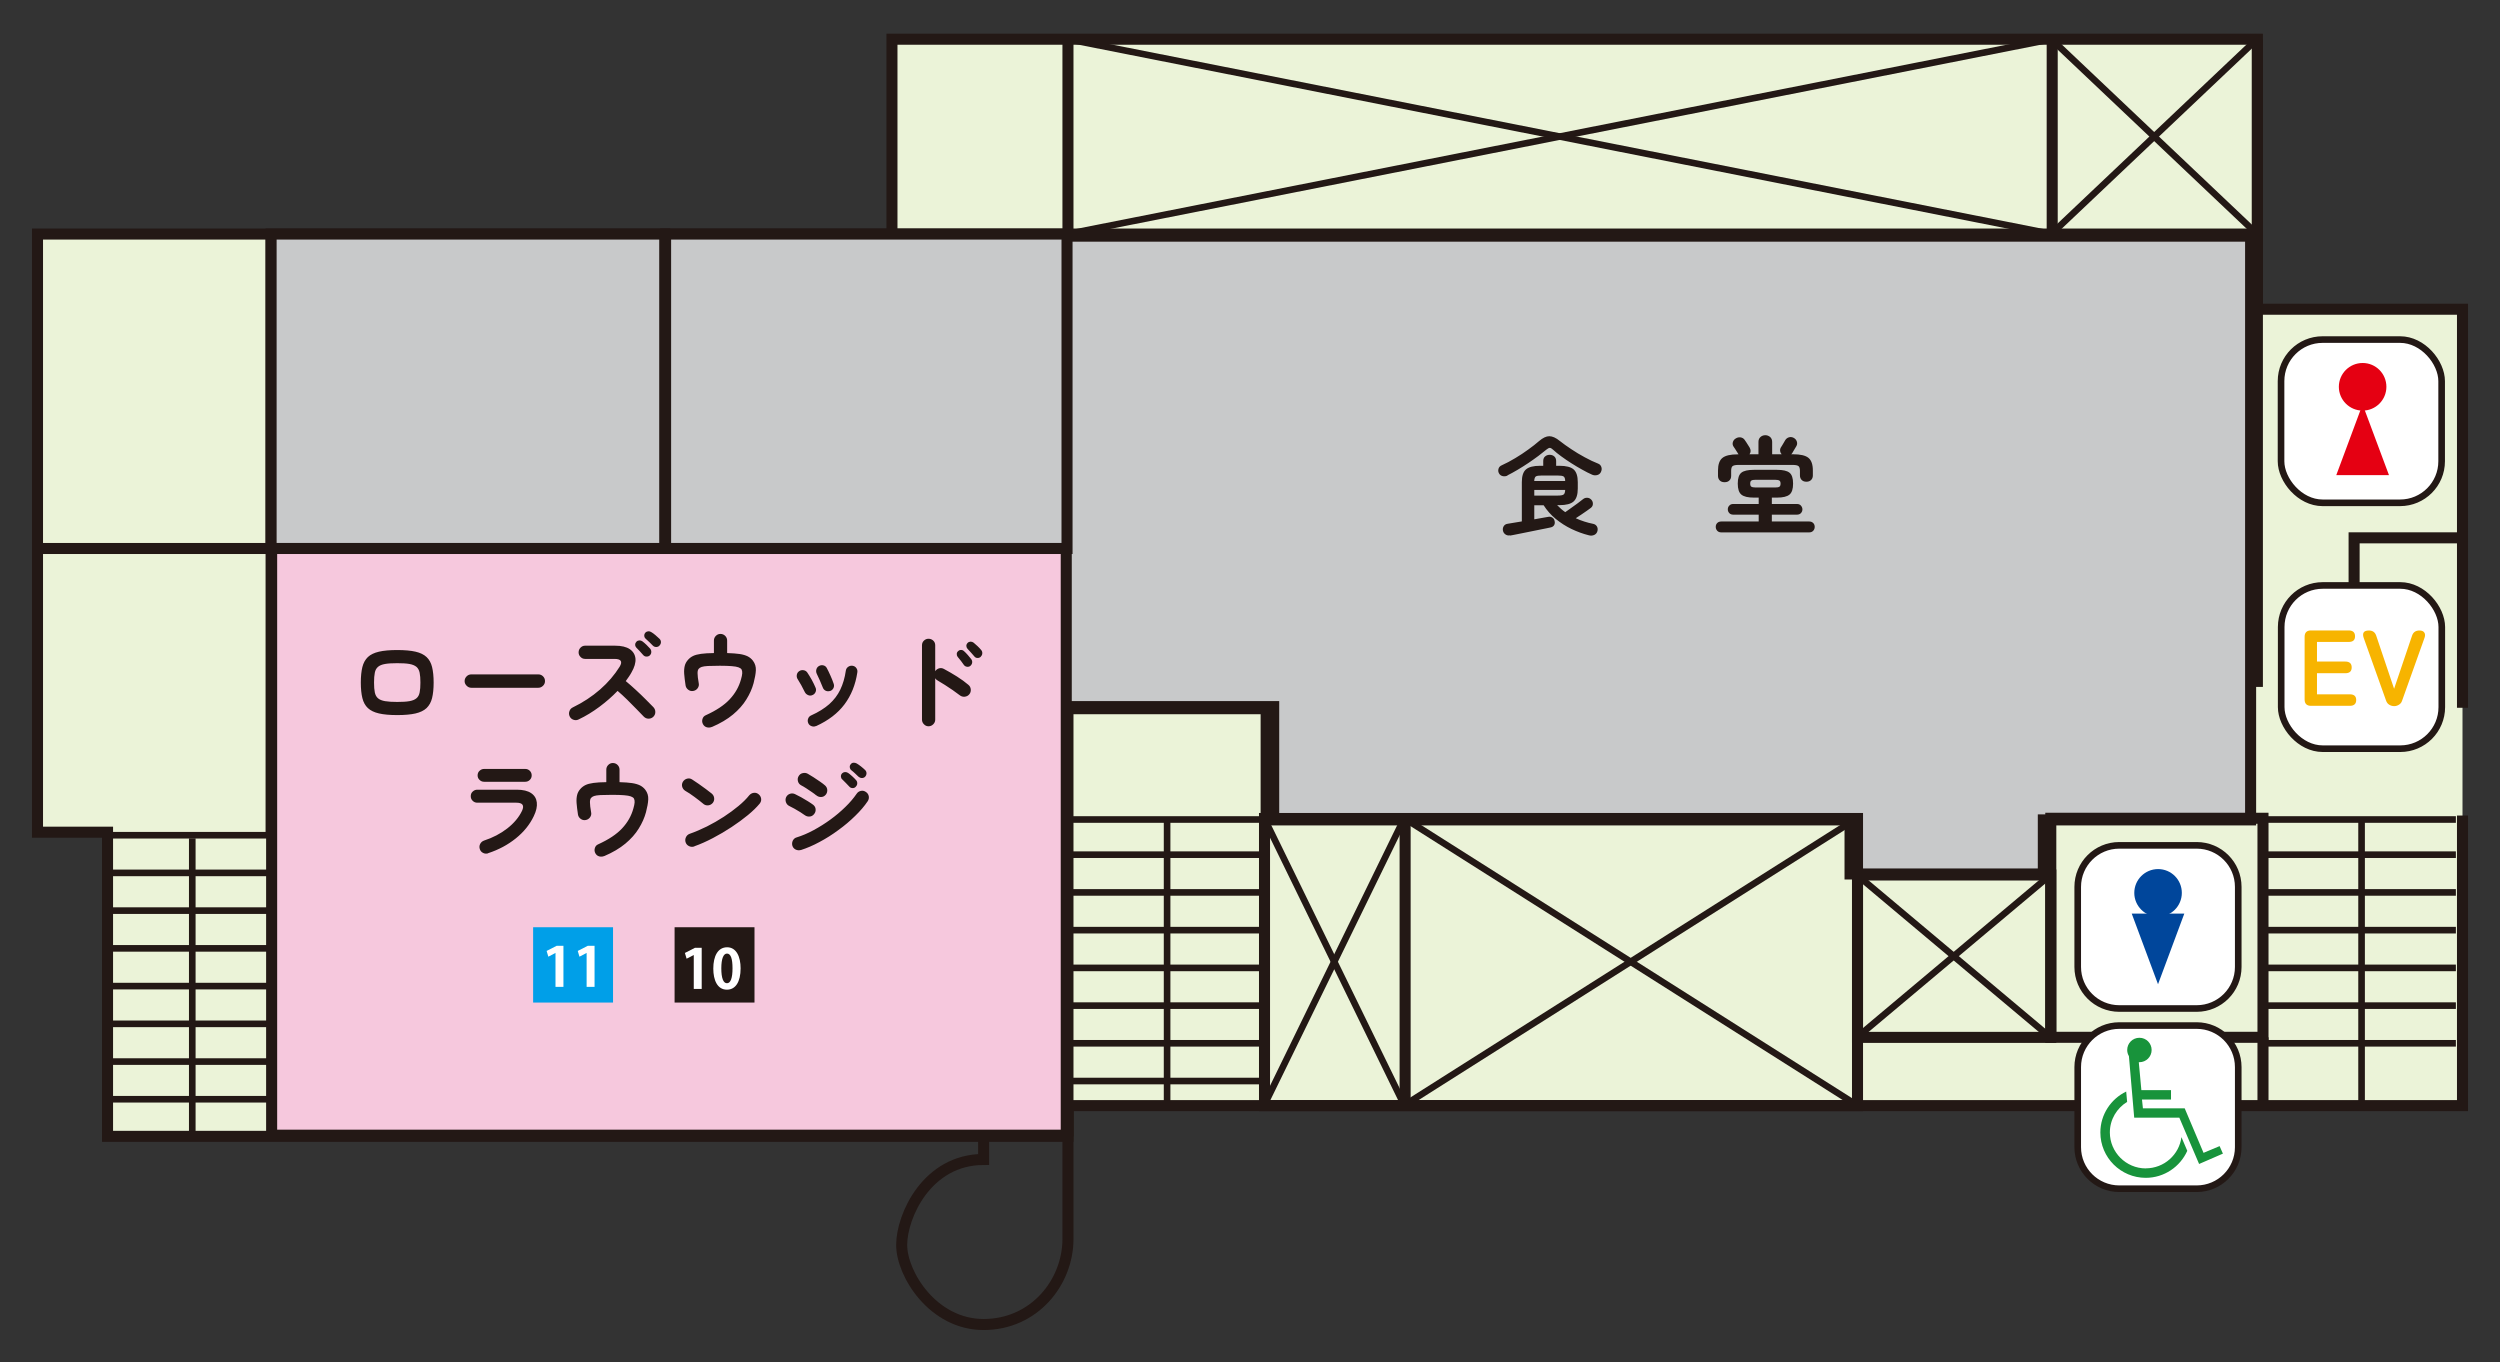 <?xml version="1.0" encoding="UTF-8"?>
<svg id="_レイヤー_2" data-name="レイヤー_2" xmlns="http://www.w3.org/2000/svg" xmlns:xlink="http://www.w3.org/1999/xlink" viewBox="0 0 321.29 175.04">
  <rect x="0" y="0" width="321.29" height="175.04" fill="#333333" stroke="none"/>
  <defs>
    <style>
      .cls-1, .cls-2, .cls-3, .cls-4, .cls-5 {
        fill: none;
      }

      .cls-2 {
        stroke-width: .85px;
      }

      .cls-2, .cls-3, .cls-5 {
        stroke: #231815;
      }

      .cls-6 {
        fill: #00469b;
      }

      .cls-3 {
        stroke-width: 1.42px;
      }

      .cls-7 {
        fill: #009fe8;
      }

      .cls-4 {
        stroke: #009fe8;
      }

      .cls-4, .cls-5 {
        stroke-miterlimit: 10;
        stroke-width: .91px;
      }

      .cls-8 {
        fill: #c8c9ca;
      }

      .cls-9 {
        clip-path: url(#clippath-1);
      }

      .cls-10 {
        clip-path: url(#clippath-3);
      }

      .cls-11 {
        clip-path: url(#clippath-2);
      }

      .cls-12 {
        fill: #231815;
      }

      .cls-13 {
        fill: #fff;
      }

      .cls-14 {
        fill: #ebf3d8;
      }

      .cls-15 {
        fill: #f7b400;
      }

      .cls-16 {
        fill: #f6c8dd;
      }

      .cls-17 {
        fill: #e50012;
      }

      .cls-18 {
        clip-path: url(#clippath);
      }

      .cls-19 {
        fill: #18933b;
      }
    </style>
    <clipPath id="clippath">
      <rect class="cls-1" y="0" width="321.29" height="175.04"/>
    </clipPath>
    <clipPath id="clippath-1">
      <rect class="cls-1" y="0" width="321.29" height="175.04"/>
    </clipPath>
    <clipPath id="clippath-2">
      <rect class="cls-1" y="0" width="321.29" height="175.04"/>
    </clipPath>
    <clipPath id="clippath-3">
      <rect class="cls-1" y="0" width="321.29" height="175.04"/>
    </clipPath>
  </defs>
  <g id="_出展団体紹介" data-name="出展団体紹介">
    <g>
      <polygon class="cls-14" points="4.82 30.08 290.11 30.08 290.11 39.74 316.47 39.74 316.47 142.09 137.25 142.09 137.25 146.04 13.82 146.04 13.82 106.95 4.82 106.95 4.82 30.08"/>
      <g class="cls-18">
        <path class="cls-3" d="M137.25,142.75v16.48c0,5.57-4.33,10.99-10.84,10.99s-10.53-6.5-10.53-10.22,3.25-10.99,10.53-10.99v-2.84"/>
      </g>
      <polyline class="cls-3" points="316.47 104.81 316.47 142.09 137.25 142.09 137.25 146.04 13.82 146.04 13.82 106.95 4.82 106.95 4.82 30.08 290.11 30.08 290.11 39.74 316.47 39.74 316.47 90.96"/>
      <rect class="cls-14" x="114.63" y="5.04" width="175.48" height="25.04"/>
      <rect class="cls-3" x="114.63" y="5.04" width="175.48" height="25.04"/>
      <line class="cls-3" x1="290.11" y1="5.04" x2="290.11" y2="88.28"/>
      <line class="cls-3" x1="137.25" y1="4.82" x2="137.25" y2="146.04"/>
      <polygon class="cls-8" points="289.24 105.37 262.6 105.37 262.6 112.32 237.76 112.32 237.76 105.37 162.72 105.37 162.72 91.08 136.39 91.08 136.39 30.35 289.24 30.35 289.24 105.37"/>
      <polygon class="cls-3" points="289.24 105.37 262.6 105.37 262.6 112.32 237.76 112.32 237.76 105.37 162.72 105.37 162.72 91.08 136.39 91.08 136.39 30.35 289.24 30.35 289.24 105.37"/>
      <line class="cls-3" x1="137.03" y1="70.49" x2="5.04" y2="70.49"/>
      <line class="cls-3" x1="85.42" y1="30.08" x2="85.42" y2="70.49"/>
      <line class="cls-3" x1="34.84" y1="30.08" x2="34.84" y2="107.32"/>
      <rect class="cls-3" x="162.51" y="105.19" width="76.21" height="36.9"/>
      <rect class="cls-3" x="238.72" y="112.45" width="24.84" height="20.87"/>
      <rect class="cls-3" x="263.56" y="105.16" width="27.27" height="28.15"/>
      <polyline class="cls-3" points="163.69 104.94 163.69 90.81 137.19 90.81"/>
      <line class="cls-3" x1="180.58" y1="105.27" x2="180.58" y2="142.04"/>
      <line class="cls-2" x1="180.47" y1="105.16" x2="238.66" y2="142.04"/>
      <line class="cls-2" x1="238.66" y1="105.16" x2="180.47" y2="142.04"/>
      <line class="cls-2" x1="162.47" y1="105.16" x2="180.47" y2="142.04"/>
      <line class="cls-2" x1="180.47" y1="105.16" x2="162.47" y2="142.04"/>
      <line class="cls-2" x1="238.66" y1="112.45" x2="263.5" y2="133.31"/>
      <line class="cls-2" x1="263.5" y1="112.45" x2="238.66" y2="133.31"/>
      <line class="cls-2" x1="24.71" y1="107.74" x2="24.71" y2="145.92"/>
      <line class="cls-2" x1="13.88" y1="107.34" x2="35.18" y2="107.34"/>
      <line class="cls-2" x1="13.88" y1="112.18" x2="35.18" y2="112.18"/>
      <line class="cls-2" x1="13.88" y1="117.03" x2="35.18" y2="117.03"/>
      <line class="cls-2" x1="13.88" y1="121.88" x2="35.18" y2="121.88"/>
      <line class="cls-2" x1="13.88" y1="126.73" x2="35.18" y2="126.73"/>
      <line class="cls-2" x1="13.88" y1="131.58" x2="35.18" y2="131.58"/>
      <line class="cls-2" x1="13.88" y1="136.43" x2="35.18" y2="136.43"/>
      <line class="cls-2" x1="13.88" y1="141.27" x2="35.18" y2="141.27"/>
      <line class="cls-2" x1="149.99" y1="105.4" x2="149.99" y2="142.1"/>
      <line class="cls-2" x1="137.45" y1="105.32" x2="162.11" y2="105.32"/>
      <line class="cls-2" x1="137.45" y1="109.84" x2="162.11" y2="109.84"/>
      <line class="cls-2" x1="137.45" y1="114.69" x2="162.11" y2="114.69"/>
      <line class="cls-2" x1="137.45" y1="119.54" x2="162.11" y2="119.54"/>
      <line class="cls-2" x1="137.45" y1="124.39" x2="162.11" y2="124.39"/>
      <line class="cls-2" x1="137.45" y1="129.24" x2="162.11" y2="129.24"/>
      <line class="cls-2" x1="137.45" y1="134.08" x2="162.11" y2="134.08"/>
      <line class="cls-2" x1="137.45" y1="138.93" x2="162.11" y2="138.93"/>
      <line class="cls-2" x1="303.5" y1="105.4" x2="303.5" y2="142.1"/>
      <line class="cls-2" x1="290.96" y1="105.32" x2="315.62" y2="105.32"/>
      <line class="cls-2" x1="290.96" y1="109.84" x2="315.62" y2="109.84"/>
      <line class="cls-2" x1="290.96" y1="114.69" x2="315.62" y2="114.69"/>
      <line class="cls-2" x1="290.96" y1="119.54" x2="315.62" y2="119.54"/>
      <line class="cls-2" x1="290.96" y1="124.39" x2="315.62" y2="124.39"/>
      <line class="cls-2" x1="290.96" y1="129.24" x2="315.62" y2="129.24"/>
      <line class="cls-2" x1="290.96" y1="134.08" x2="315.62" y2="134.08"/>
      <polyline class="cls-3" points="316.46 69.12 302.54 69.12 302.54 78.33"/>
      <line class="cls-2" x1="137.25" y1="5.04" x2="263.64" y2="30.06"/>
      <line class="cls-2" x1="263.64" y1="5.04" x2="137.25" y2="30.06"/>
      <line class="cls-3" x1="263.74" y1="5.15" x2="263.74" y2="30.06"/>
      <line class="cls-2" x1="263.64" y1="5.04" x2="290.05" y2="30.06"/>
      <line class="cls-2" x1="290.05" y1="5.04" x2="263.64" y2="30.06"/>
      <g class="cls-9">
        <path class="cls-13" d="M272.36,108.64h9.95c2.95,0,5.34,2.39,5.34,5.34v10.29c0,2.95-2.39,5.34-5.34,5.34h-9.95c-2.95,0-5.34-2.39-5.34-5.34v-10.29c0-2.95,2.39-5.34,5.34-5.34Z"/>
        <path class="cls-2" d="M272.36,108.64h9.95c2.95,0,5.34,2.39,5.34,5.34v10.29c0,2.95-2.39,5.34-5.34,5.34h-9.95c-2.95,0-5.34-2.39-5.34-5.34v-10.29c0-2.95,2.39-5.34,5.34-5.34Z"/>
        <path class="cls-6" d="M274.29,114.75c0-1.69,1.37-3.06,3.06-3.06s3.05,1.37,3.05,3.06-1.37,3.06-3.05,3.06-3.06-1.37-3.06-3.06"/>
        <polygon class="cls-6" points="280.72 117.41 277.34 126.49 273.96 117.41 280.72 117.41"/>
        <rect class="cls-13" x="293.17" y="75.24" width="20.64" height="20.98" rx="5.34" ry="5.34"/>
        <rect class="cls-2" x="293.17" y="75.24" width="20.64" height="20.98" rx="5.34" ry="5.34"/>
      </g>
      <g>
        <path class="cls-15" d="M297,90.71c-.54,0-.82-.27-.82-.82v-8.05c0-.54.27-.82.82-.82h4.84c.54,0,.82.25.82.75s-.27.73-.82.73h-4.07v2.52h3.64c.54,0,.82.25.82.75s-.27.75-.82.75h-3.64v2.71h4.22c.54,0,.82.24.82.73s-.27.75-.82.75h-4.99Z"/>
        <path class="cls-15" d="M307.7,90.75c-.23,0-.45-.06-.64-.18-.2-.12-.33-.29-.41-.53l-2.88-8.07c-.1-.29-.1-.53,0-.69s.33-.25.67-.25c.48,0,.79.22.94.66l2.3,6.83,2.31-6.83c.15-.44.46-.66.95-.66.29,0,.5.08.62.26.12.17.13.4.03.68l-2.88,8.07c-.07.23-.21.41-.41.53-.2.12-.4.18-.62.18Z"/>
      </g>
      <line class="cls-3" x1="290.83" y1="133.31" x2="290.83" y2="142.09"/>
      <g class="cls-11">
        <rect class="cls-13" x="293.15" y="43.64" width="20.64" height="20.98" rx="5.34" ry="5.34"/>
        <rect class="cls-2" x="293.15" y="43.64" width="20.64" height="20.98" rx="5.34" ry="5.34"/>
        <path class="cls-17" d="M300.58,49.71c0-1.69,1.37-3.06,3.06-3.06s3.05,1.37,3.05,3.06-1.37,3.06-3.05,3.06-3.06-1.37-3.06-3.06"/>
        <polygon class="cls-17" points="300.25 61.06 303.63 51.97 307.02 61.06 300.25 61.06"/>
      </g>
      <path class="cls-12" d="M193.74,61.12c-.2.09-.41.12-.62.07-.21-.05-.37-.16-.47-.35-.11-.18-.13-.38-.07-.59.06-.21.2-.36.41-.45.57-.26,1.15-.56,1.74-.92.59-.35,1.15-.72,1.68-1.11.53-.38.99-.74,1.39-1.09.48-.41.92-.62,1.31-.62s.85.2,1.35.61c.43.34.93.7,1.48,1.06.55.37,1.13.72,1.73,1.04.6.33,1.17.6,1.71.81.21.08.35.23.42.44s.05.42-.05.63c-.09.2-.25.34-.47.4-.22.06-.44.05-.66-.04-.41-.18-.84-.4-1.3-.66-.46-.25-.92-.53-1.38-.82-.46-.29-.89-.59-1.29-.88-.41-.3-.76-.58-1.05-.85-.17-.16-.31-.24-.42-.24s-.26.07-.44.22c-.3.25-.64.52-1.04.82-.4.3-.82.59-1.27.9-.45.3-.91.59-1.38.87-.47.28-.91.52-1.33.73ZM194.07,68.8c-.23.04-.43,0-.6-.12-.17-.12-.28-.28-.32-.5-.04-.21,0-.4.11-.57.11-.17.28-.27.51-.3l1.81-.3v-5.05c0-.77.17-1.32.53-1.63.35-.31.96-.47,1.82-.47h.4v-.61c0-.26.08-.46.24-.59.16-.14.36-.21.59-.21s.43.07.59.21c.16.14.24.34.24.59v.61h.41c.88,0,1.49.16,1.84.47.35.31.53.86.53,1.63v.83c0,.78-.18,1.33-.53,1.65-.35.32-.96.48-1.84.48h-.28c.16.17.32.32.49.47.17.15.35.29.55.43.21-.15.47-.33.76-.54.29-.21.58-.42.86-.62.28-.2.49-.37.65-.5.17-.14.35-.2.56-.19.21.01.38.1.53.26.14.16.2.34.19.54,0,.2-.1.37-.26.5-.14.11-.32.24-.54.39-.22.15-.45.31-.7.48-.24.17-.48.32-.7.46.36.17.73.31,1.11.43.38.12.75.22,1.12.29.21.04.37.15.48.32.11.18.13.38.08.6-.06.23-.19.4-.4.5-.21.1-.44.12-.68.06-.77-.19-1.53-.47-2.26-.82s-1.41-.79-2.03-1.3c-.62-.51-1.13-1.09-1.55-1.75h-1.2v1.81c.45-.07.85-.14,1.18-.21.34-.06.55-.1.63-.11.18-.04.35,0,.51.1.16.1.25.25.29.44.05.2.03.38-.06.53-.09.15-.23.24-.44.29-.06,0-.21.04-.47.1-.26.06-.57.12-.95.19-.37.07-.77.15-1.18.24-.41.08-.81.16-1.19.24-.38.07-.7.14-.95.19-.26.05-.42.08-.48.09ZM197.18,61.82h3.97c0-.31-.08-.51-.21-.59-.13-.08-.39-.12-.79-.12h-1.98c-.41,0-.67.04-.79.12-.12.08-.19.28-.21.59ZM197.18,63.69h2.97c.4,0,.66-.04.79-.13.13-.09.2-.29.21-.6h-3.97v.73ZM221.21,68.42c-.22,0-.39-.07-.52-.21-.12-.14-.19-.3-.19-.5s.06-.36.19-.49c.12-.13.3-.2.52-.2h4.81v-.88h-3.28c-.21,0-.38-.07-.5-.2-.12-.13-.19-.29-.19-.48s.06-.35.19-.48c.12-.14.29-.21.5-.21h3.28v-.82h-.62c-.77,0-1.3-.13-1.61-.39-.31-.26-.46-.73-.46-1.41s.15-1.15.46-1.4c.31-.25.85-.37,1.61-.37h2.97c.76,0,1.3.12,1.61.37.31.25.46.71.46,1.4s-.15,1.15-.46,1.41c-.31.26-.85.39-1.61.39h-.66v.82h3.24c.21,0,.38.07.5.21.12.14.19.3.19.48s-.06.34-.19.48c-.12.13-.29.2-.5.2h-3.24v.88h4.81c.21,0,.38.07.51.2.13.13.19.3.19.49s-.06.36-.19.5c-.13.14-.3.21-.51.21h-11.31ZM221.62,61.97c-.25,0-.45-.07-.6-.22-.15-.15-.23-.35-.23-.59v-.69c0-.77.19-1.32.57-1.62.38-.31,1.04-.46,1.97-.46h.1c-.04-.06-.1-.17-.19-.3-.09-.14-.18-.27-.26-.41-.09-.13-.15-.23-.19-.28-.12-.18-.15-.38-.09-.58.06-.2.18-.36.37-.47.2-.13.41-.17.63-.14.22.04.38.14.5.3.06.07.13.18.22.32.09.14.18.28.26.41.08.13.14.22.17.27.18.31.18.6-.01.87h1.15v-1.59c0-.27.09-.48.26-.63.17-.15.38-.23.62-.23s.44.08.62.23c.17.15.26.36.26.63v1.59h1.22c-.1-.11-.17-.24-.19-.4-.03-.16,0-.31.08-.46.04-.06.09-.15.17-.27.07-.12.15-.25.22-.37.07-.12.12-.21.15-.26.11-.2.27-.34.48-.41.21-.07.42-.05.62.05.21.11.35.27.42.48.07.21.05.41-.06.6-.03.05-.08.13-.15.25-.07.12-.14.24-.21.35-.07.12-.12.2-.15.26-.02.04-.04.07-.07.1s-.06.06-.08.08h.24c.93,0,1.59.15,1.97.46.38.31.57.85.57,1.62v.64c0,.25-.08.45-.23.59-.15.15-.35.22-.6.22s-.45-.07-.6-.22c-.15-.15-.23-.35-.23-.59v-.58c0-.31-.06-.52-.19-.62-.13-.1-.38-.15-.76-.15h-6.94c-.38,0-.63.05-.76.15-.13.1-.19.3-.19.62v.64c0,.25-.08.45-.23.59-.15.15-.35.22-.6.22ZM225.63,62.65h2.5c.27,0,.45-.03.55-.1.1-.06.15-.2.15-.4s-.05-.32-.15-.39c-.1-.06-.29-.1-.55-.1h-2.5c-.27,0-.45.03-.55.1-.1.06-.15.19-.15.39s.05.34.15.4c.1.06.29.1.55.1Z"/>
      <rect class="cls-8" x="34.84" y="30.08" width="50.59" height="40.41"/>
      <rect class="cls-3" x="34.84" y="30.08" width="50.59" height="40.41"/>
      <rect class="cls-8" x="85.54" y="30.08" width="51.59" height="40.41"/>
      <rect class="cls-3" x="85.54" y="30.08" width="51.59" height="40.41"/>
      <rect class="cls-16" x="34.91" y="70.49" width="102.12" height="75.4"/>
      <rect class="cls-3" x="34.91" y="70.49" width="102.12" height="75.4"/>
      <path class="cls-12" d="M51.05,91.9c-.95,0-1.73-.07-2.34-.21-.61-.14-1.09-.37-1.43-.69-.34-.32-.58-.75-.71-1.29-.13-.53-.2-1.2-.2-1.99s.07-1.46.2-1.99c.13-.53.37-.96.71-1.29.34-.32.82-.55,1.43-.69.61-.14,1.39-.21,2.34-.21s1.74.07,2.35.21c.61.14,1.08.37,1.42.69.34.32.58.75.71,1.29.13.53.2,1.2.2,1.99s-.07,1.46-.2,1.99c-.13.53-.37.96-.71,1.29-.34.32-.82.55-1.42.69-.61.14-1.39.21-2.35.21ZM51.05,90.21c.65,0,1.18-.03,1.57-.1.39-.07.69-.19.9-.37.21-.17.35-.43.41-.75.07-.33.1-.75.1-1.27s-.03-.94-.1-1.27c-.07-.33-.21-.58-.41-.75-.21-.17-.51-.3-.9-.37-.39-.07-.91-.1-1.57-.1s-1.17.03-1.56.1c-.4.07-.7.19-.91.37-.21.18-.35.43-.41.75-.07.33-.1.75-.1,1.27s.03.94.1,1.27c.07.33.21.58.41.75.21.18.51.3.91.37.4.07.92.1,1.56.1ZM60.57,88.39c-.23,0-.43-.09-.6-.26-.17-.17-.26-.37-.26-.6s.09-.44.26-.61c.17-.17.37-.25.6-.25h8.61c.24,0,.44.08.61.25s.25.37.25.61-.08.43-.25.6c-.17.17-.37.26-.61.26h-8.61ZM74.34,92.47c-.2.1-.42.11-.64.03-.23-.08-.39-.22-.49-.44-.1-.21-.11-.43-.03-.66.08-.23.22-.38.42-.48,1.32-.64,2.49-1.41,3.52-2.31,1.03-.9,1.86-1.88,2.51-2.92.41-.67.19-1.01-.66-1.01h-3.77c-.23,0-.43-.08-.59-.25-.17-.17-.25-.36-.25-.59s.08-.44.25-.61c.17-.17.36-.25.59-.25h3.83c.83,0,1.47.15,1.91.45.44.3.68.71.73,1.22.04.52-.13,1.11-.52,1.78-.1.18-.21.37-.34.55-.12.18-.26.37-.39.55.42.35.86.73,1.31,1.15.45.41.87.82,1.26,1.21.39.39.72.73.99,1,.16.18.24.38.24.62s-.09.44-.26.61c-.17.16-.37.24-.61.24s-.44-.09-.61-.26c-.25-.26-.56-.58-.94-.97-.38-.39-.78-.79-1.2-1.21-.42-.41-.83-.79-1.23-1.13-.7.73-1.48,1.41-2.34,2.05-.86.64-1.74,1.18-2.65,1.61ZM83.51,84.23c-.12.11-.27.16-.44.15-.17,0-.31-.08-.42-.21-.11-.13-.25-.29-.42-.47-.17-.18-.32-.35-.46-.48-.09-.1-.14-.22-.14-.37s.06-.27.17-.39c.1-.1.23-.15.37-.16.15,0,.28.04.4.13.15.11.32.26.51.44.19.18.35.35.48.5.1.13.15.27.14.44,0,.16-.07.3-.19.42ZM83.91,82.98c-.12-.13-.27-.28-.45-.45-.18-.17-.35-.32-.5-.46-.09-.08-.15-.2-.16-.35-.01-.15.03-.28.13-.4.1-.11.22-.17.37-.19.14-.01.27.02.39.1.16.09.34.22.54.39.2.17.38.33.53.48.12.12.18.26.18.42s-.06.31-.18.44c-.1.12-.24.18-.41.19-.17,0-.32-.05-.44-.17ZM91.49,93.42c-.21.09-.43.11-.65.05-.22-.06-.39-.2-.5-.41-.11-.21-.13-.43-.06-.66.07-.23.21-.39.42-.48,1.35-.61,2.37-1.29,3.08-2.05.71-.76,1.19-1.61,1.45-2.56.09-.32.15-.58.16-.78.01-.2-.02-.37-.09-.5-.07-.11-.21-.2-.4-.27s-.48-.12-.86-.15c-.38-.03-.88-.05-1.52-.05s-1.16.01-1.53.03c-.36.02-.63.06-.81.12-.18.06-.31.15-.4.26-.09.12-.14.31-.13.58,0,.27.05.69.15,1.26.05.23,0,.44-.14.64-.14.19-.33.31-.57.35-.23.04-.44-.01-.63-.15-.19-.14-.31-.32-.35-.55-.09-.59-.15-1.09-.18-1.49s0-.74.07-1.03c.07-.29.21-.54.41-.77.19-.22.42-.39.67-.51.25-.12.59-.21,1.02-.27.42-.06.97-.09,1.65-.1v-1.6c0-.24.08-.44.25-.61.17-.17.36-.25.59-.25s.44.08.61.25c.17.17.25.37.25.61v1.6c.65.02,1.18.06,1.6.12.42.06.77.17,1.04.3.27.14.5.33.68.57.27.36.39.77.37,1.22-.02.45-.12,1-.29,1.65-.19.71-.5,1.41-.93,2.1-.42.69-1,1.34-1.72,1.94-.72.6-1.63,1.14-2.73,1.61ZM104.41,89.33c-.18.08-.37.09-.56,0-.19-.08-.33-.21-.42-.39-.15-.3-.3-.6-.46-.89-.16-.29-.31-.54-.44-.74-.12-.17-.16-.36-.13-.57.03-.2.13-.36.3-.48.17-.12.35-.16.56-.13.21.03.37.13.49.3.17.25.36.56.57.93.2.37.36.7.48.99.09.18.1.37.02.57-.08.19-.21.33-.41.41ZM104.86,93.31c-.18.08-.38.09-.57.01-.2-.07-.34-.2-.42-.39-.08-.19-.09-.39-.01-.58.07-.19.2-.33.39-.41.94-.42,1.71-.91,2.32-1.44.6-.54,1.08-1.16,1.42-1.87.34-.71.58-1.51.71-2.43.03-.21.13-.38.3-.5.17-.12.36-.17.56-.14.2.03.37.12.49.29.12.17.17.35.13.57-.24,1.59-.79,2.95-1.65,4.1-.86,1.15-2.08,2.08-3.64,2.79ZM106.68,88.8c-.2.06-.39.05-.57-.03-.18-.09-.3-.23-.37-.42-.1-.27-.23-.57-.38-.91-.15-.34-.28-.61-.38-.82-.09-.18-.12-.38-.07-.57.05-.2.16-.35.33-.45.18-.11.38-.14.58-.09.2.05.35.17.44.35.14.26.29.57.46.95.17.37.31.73.42,1.06.07.19.06.38-.03.57-.1.18-.24.31-.44.37ZM119.33,93.34c-.23,0-.43-.09-.59-.26-.17-.17-.25-.37-.25-.6v-9.55c0-.24.08-.44.25-.6.17-.16.36-.24.59-.24s.44.08.61.24c.17.16.25.36.25.6v3.33c.12-.18.29-.31.5-.37.21-.06.42-.03.62.08.54.29,1.1.61,1.67.97.57.36,1.06.72,1.47,1.07.18.15.29.34.31.59.02.24-.04.46-.2.64-.15.18-.34.27-.58.3-.24.02-.45-.04-.64-.19-.26-.2-.56-.42-.89-.65-.34-.23-.67-.45-1.01-.67-.34-.22-.64-.4-.92-.56-.15-.08-.26-.18-.33-.3v5.31c0,.23-.08.43-.25.6-.17.17-.37.26-.61.26ZM124.72,85.57c-.12.1-.27.14-.44.12-.17-.02-.31-.1-.41-.24-.09-.14-.22-.31-.37-.51-.16-.2-.3-.38-.43-.53-.08-.1-.12-.23-.11-.37,0-.15.07-.27.19-.37.11-.1.24-.15.38-.14.14,0,.27.06.38.17.14.12.29.28.47.48.17.2.32.38.44.53.1.14.14.29.12.45-.02.16-.1.3-.23.41ZM126.06,84.39c-.12.12-.27.18-.44.17-.17,0-.31-.08-.41-.21-.11-.13-.25-.29-.41-.47-.17-.18-.32-.35-.46-.5-.09-.1-.14-.22-.15-.37,0-.14.05-.27.17-.39.1-.1.22-.15.37-.16.14,0,.27.04.39.13.14.11.3.26.5.44.19.18.35.35.48.51.1.12.15.26.14.42,0,.16-.07.3-.19.42Z"/>
      <path class="cls-12" d="M62.72,109.67c-.22.06-.44.05-.64-.06-.21-.1-.35-.27-.42-.5-.07-.22-.06-.44.05-.65.11-.21.27-.35.49-.43,1.13-.37,2.13-.89,2.99-1.56.86-.67,1.5-1.43,1.9-2.27.32-.69.08-1.04-.73-1.04h-5.02c-.23,0-.43-.08-.59-.24-.17-.16-.25-.36-.25-.6s.08-.44.25-.59c.17-.16.36-.24.59-.24h5.09c.79,0,1.4.15,1.83.44.43.29.67.69.73,1.2.06.51-.07,1.1-.39,1.76-.51,1.07-1.27,2.02-2.3,2.85-1.03.83-2.22,1.47-3.57,1.91ZM62.22,100.47c-.23,0-.43-.08-.59-.24-.17-.16-.25-.35-.25-.58s.08-.44.25-.59c.17-.16.36-.24.59-.24h5.28c.23,0,.43.08.59.24.16.16.24.35.24.59s-.08.42-.24.58c-.16.16-.36.24-.59.24h-5.28ZM77.66,110.01c-.21.09-.43.11-.65.05-.22-.06-.39-.2-.5-.41-.11-.21-.13-.43-.06-.66.07-.23.21-.39.42-.48,1.35-.61,2.37-1.29,3.08-2.05.71-.76,1.19-1.61,1.45-2.56.09-.32.15-.58.16-.78.01-.2-.02-.37-.09-.5-.07-.11-.21-.2-.4-.27s-.48-.12-.86-.15c-.38-.03-.88-.05-1.52-.05s-1.16.01-1.53.03c-.36.02-.63.06-.81.12-.18.06-.31.15-.4.26-.09.12-.14.31-.13.58,0,.27.05.69.15,1.26.05.23,0,.44-.14.64-.14.19-.33.31-.57.35-.23.04-.44-.01-.63-.15-.19-.14-.31-.32-.35-.55-.09-.59-.15-1.09-.18-1.49s0-.74.07-1.03c.07-.29.21-.54.41-.77.19-.22.42-.39.67-.51.25-.12.59-.21,1.02-.27.42-.06.97-.09,1.65-.1v-1.6c0-.24.08-.44.25-.61.17-.17.36-.25.59-.25s.44.08.61.25c.17.17.25.37.25.61v1.6c.65.02,1.18.06,1.6.12.42.06.77.17,1.04.3.27.14.5.33.68.57.27.36.39.77.37,1.22-.02.45-.12,1-.29,1.65-.19.71-.5,1.41-.93,2.1-.42.69-1,1.34-1.72,1.94-.72.6-1.63,1.14-2.73,1.61ZM90.42,103.33c-.35-.29-.74-.6-1.18-.92-.43-.32-.82-.58-1.18-.78-.2-.13-.33-.31-.39-.53-.06-.23-.02-.44.1-.64.13-.2.31-.33.53-.39.23-.06.44-.03.64.1.25.16.53.35.85.57.32.23.63.45.93.67.3.22.55.41.74.57.18.15.29.34.32.57.03.24-.03.44-.17.63-.15.18-.34.29-.57.32-.24.03-.44-.03-.63-.17ZM89.23,108.78c-.22.08-.44.07-.66-.03-.22-.1-.37-.26-.45-.48-.08-.22-.07-.44.03-.66.1-.22.26-.37.48-.45.74-.26,1.48-.58,2.23-.95.75-.38,1.47-.79,2.16-1.24.69-.45,1.31-.91,1.88-1.38.57-.47,1.03-.93,1.39-1.38.16-.18.35-.29.59-.32.24-.03.44.04.62.19.18.15.29.34.32.57.03.24-.04.44-.19.63-.38.46-.88.95-1.51,1.47-.63.52-1.33,1.03-2.1,1.54-.77.51-1.57.98-2.39,1.41-.82.43-1.62.79-2.39,1.06ZM103.42,104.76c-.13-.1-.32-.23-.56-.38-.24-.15-.5-.3-.76-.45-.26-.15-.49-.26-.67-.35-.21-.1-.35-.27-.43-.5-.07-.23-.06-.45.04-.65.11-.21.28-.35.5-.42.23-.07.44-.05.64.05.22.1.48.24.78.4.3.17.59.34.88.52.29.18.51.33.68.46.18.15.29.34.3.57.02.24-.05.44-.21.63-.15.18-.34.29-.57.3-.24.02-.44-.05-.63-.19ZM102.91,109.24c-.23.06-.45.04-.66-.06-.21-.11-.35-.27-.42-.5-.06-.22-.04-.44.06-.65.11-.21.27-.35.49-.41.71-.22,1.44-.53,2.18-.93.74-.4,1.46-.85,2.16-1.36.7-.51,1.34-1.05,1.92-1.62.59-.57,1.07-1.14,1.46-1.71.13-.19.31-.31.54-.36.23-.05.44,0,.64.14.2.13.32.31.37.54.04.23,0,.44-.13.64-.42.63-.96,1.26-1.62,1.9-.65.64-1.37,1.25-2.16,1.82-.78.58-1.59,1.09-2.42,1.53-.83.45-1.63.79-2.41,1.04ZM104.88,102.2c-.13-.11-.31-.25-.55-.41-.24-.17-.48-.33-.73-.49-.25-.16-.47-.29-.65-.38-.2-.11-.34-.28-.4-.51-.06-.23-.04-.45.08-.65.12-.21.29-.35.53-.4.23-.06.45-.03.65.08.2.11.45.26.74.45.29.19.57.38.85.57.28.19.49.36.65.5.17.16.26.35.27.59,0,.24-.07.45-.23.62-.17.18-.36.26-.59.26s-.44-.08-.62-.24ZM109.98,101.11c-.11.12-.25.18-.42.17-.17,0-.31-.07-.42-.2-.12-.13-.27-.28-.44-.46-.17-.18-.33-.34-.48-.48-.09-.08-.14-.2-.15-.35,0-.15.04-.28.15-.4.1-.1.23-.16.37-.17.15,0,.28.03.4.11.15.1.32.24.52.42.2.18.36.34.49.49.12.12.17.26.17.43,0,.17-.07.31-.19.43ZM110.36,99.85c-.12-.12-.27-.26-.46-.44-.18-.17-.35-.32-.51-.44-.1-.08-.16-.2-.18-.35-.02-.15.02-.28.12-.4.09-.12.21-.19.35-.2.14-.01.28.02.41.09.16.09.34.22.55.38.21.16.38.32.53.46.12.11.18.25.19.41,0,.17-.05.31-.16.44-.1.12-.24.18-.41.19-.17,0-.32-.05-.44-.17Z"/>
      <g class="cls-10">
        <path class="cls-13" d="M272.36,131.8h9.95c2.95,0,5.34,2.39,5.34,5.34v10.29c0,2.95-2.39,5.34-5.34,5.34h-9.95c-2.95,0-5.34-2.39-5.34-5.34v-10.29c0-2.95,2.39-5.34,5.34-5.34Z"/>
        <path class="cls-2" d="M272.36,131.8h9.95c2.95,0,5.34,2.39,5.34,5.34v10.29c0,2.95-2.39,5.34-5.34,5.34h-9.95c-2.95,0-5.34-2.39-5.34-5.34v-10.29c0-2.95,2.39-5.34,5.34-5.34Z"/>
        <path class="cls-19" d="M285.24,147.3l-2.05.86-2.42-5.72h-5.37l-.12-1.13h3.73v-1.21h-3.81l-.33-3.59s.05,0,.08,0c.86,0,1.57-.7,1.57-1.57s-.7-1.57-1.57-1.57-1.57.7-1.57,1.57c0,.29.08.55.22.79l.68,7.91h5.8l2.54,5.95,3.06-1.33-.43-.98ZM275.77,150.16c-2.54,0-4.62-2.08-4.62-4.62,0-1.68.9-3.12,2.22-3.93l-.12-1.33c-1.96.95-3.32,2.95-3.32,5.26,0,3.23,2.63,5.83,5.83,5.83,2.37,0,4.42-1.42,5.34-3.47l-.75-1.76c-.29,2.25-2.22,4.01-4.59,4.01"/>
      </g>
      <rect class="cls-12" x="87.15" y="119.62" width="9.36" height="8.77"/>
      <rect class="cls-5" x="87.15" y="119.62" width="9.36" height="8.77"/>
      <g>
        <path class="cls-13" d="M89.16,127.1v-4.36h-.01l-.91.47-.22-.74,1.29-.66h.87v5.28h-1.01Z"/>
        <path class="cls-13" d="M91.67,124.48c0-1.61.59-2.74,1.78-2.74s1.73,1.23,1.73,2.7c0,1.75-.65,2.75-1.76,2.75-1.23,0-1.75-1.23-1.75-2.71ZM93.43,126.36c.47,0,.71-.67.71-1.91s-.22-1.9-.71-1.9c-.45,0-.73.64-.73,1.9s.26,1.91.72,1.91h0Z"/>
      </g>
      <rect class="cls-7" x="68.97" y="119.62" width="9.36" height="8.77"/>
      <rect class="cls-4" x="68.97" y="119.62" width="9.36" height="8.77"/>
      <g>
        <path class="cls-13" d="M71.39,126.83v-4.36h-.01l-.91.48-.22-.74,1.29-.66h.87v5.28h-1.01Z"/>
        <path class="cls-13" d="M75.39,126.83v-4.36h-.01l-.91.48-.22-.74,1.29-.66h.87v5.28h-1.01Z"/>
      </g>
    </g>
  </g>
</svg>